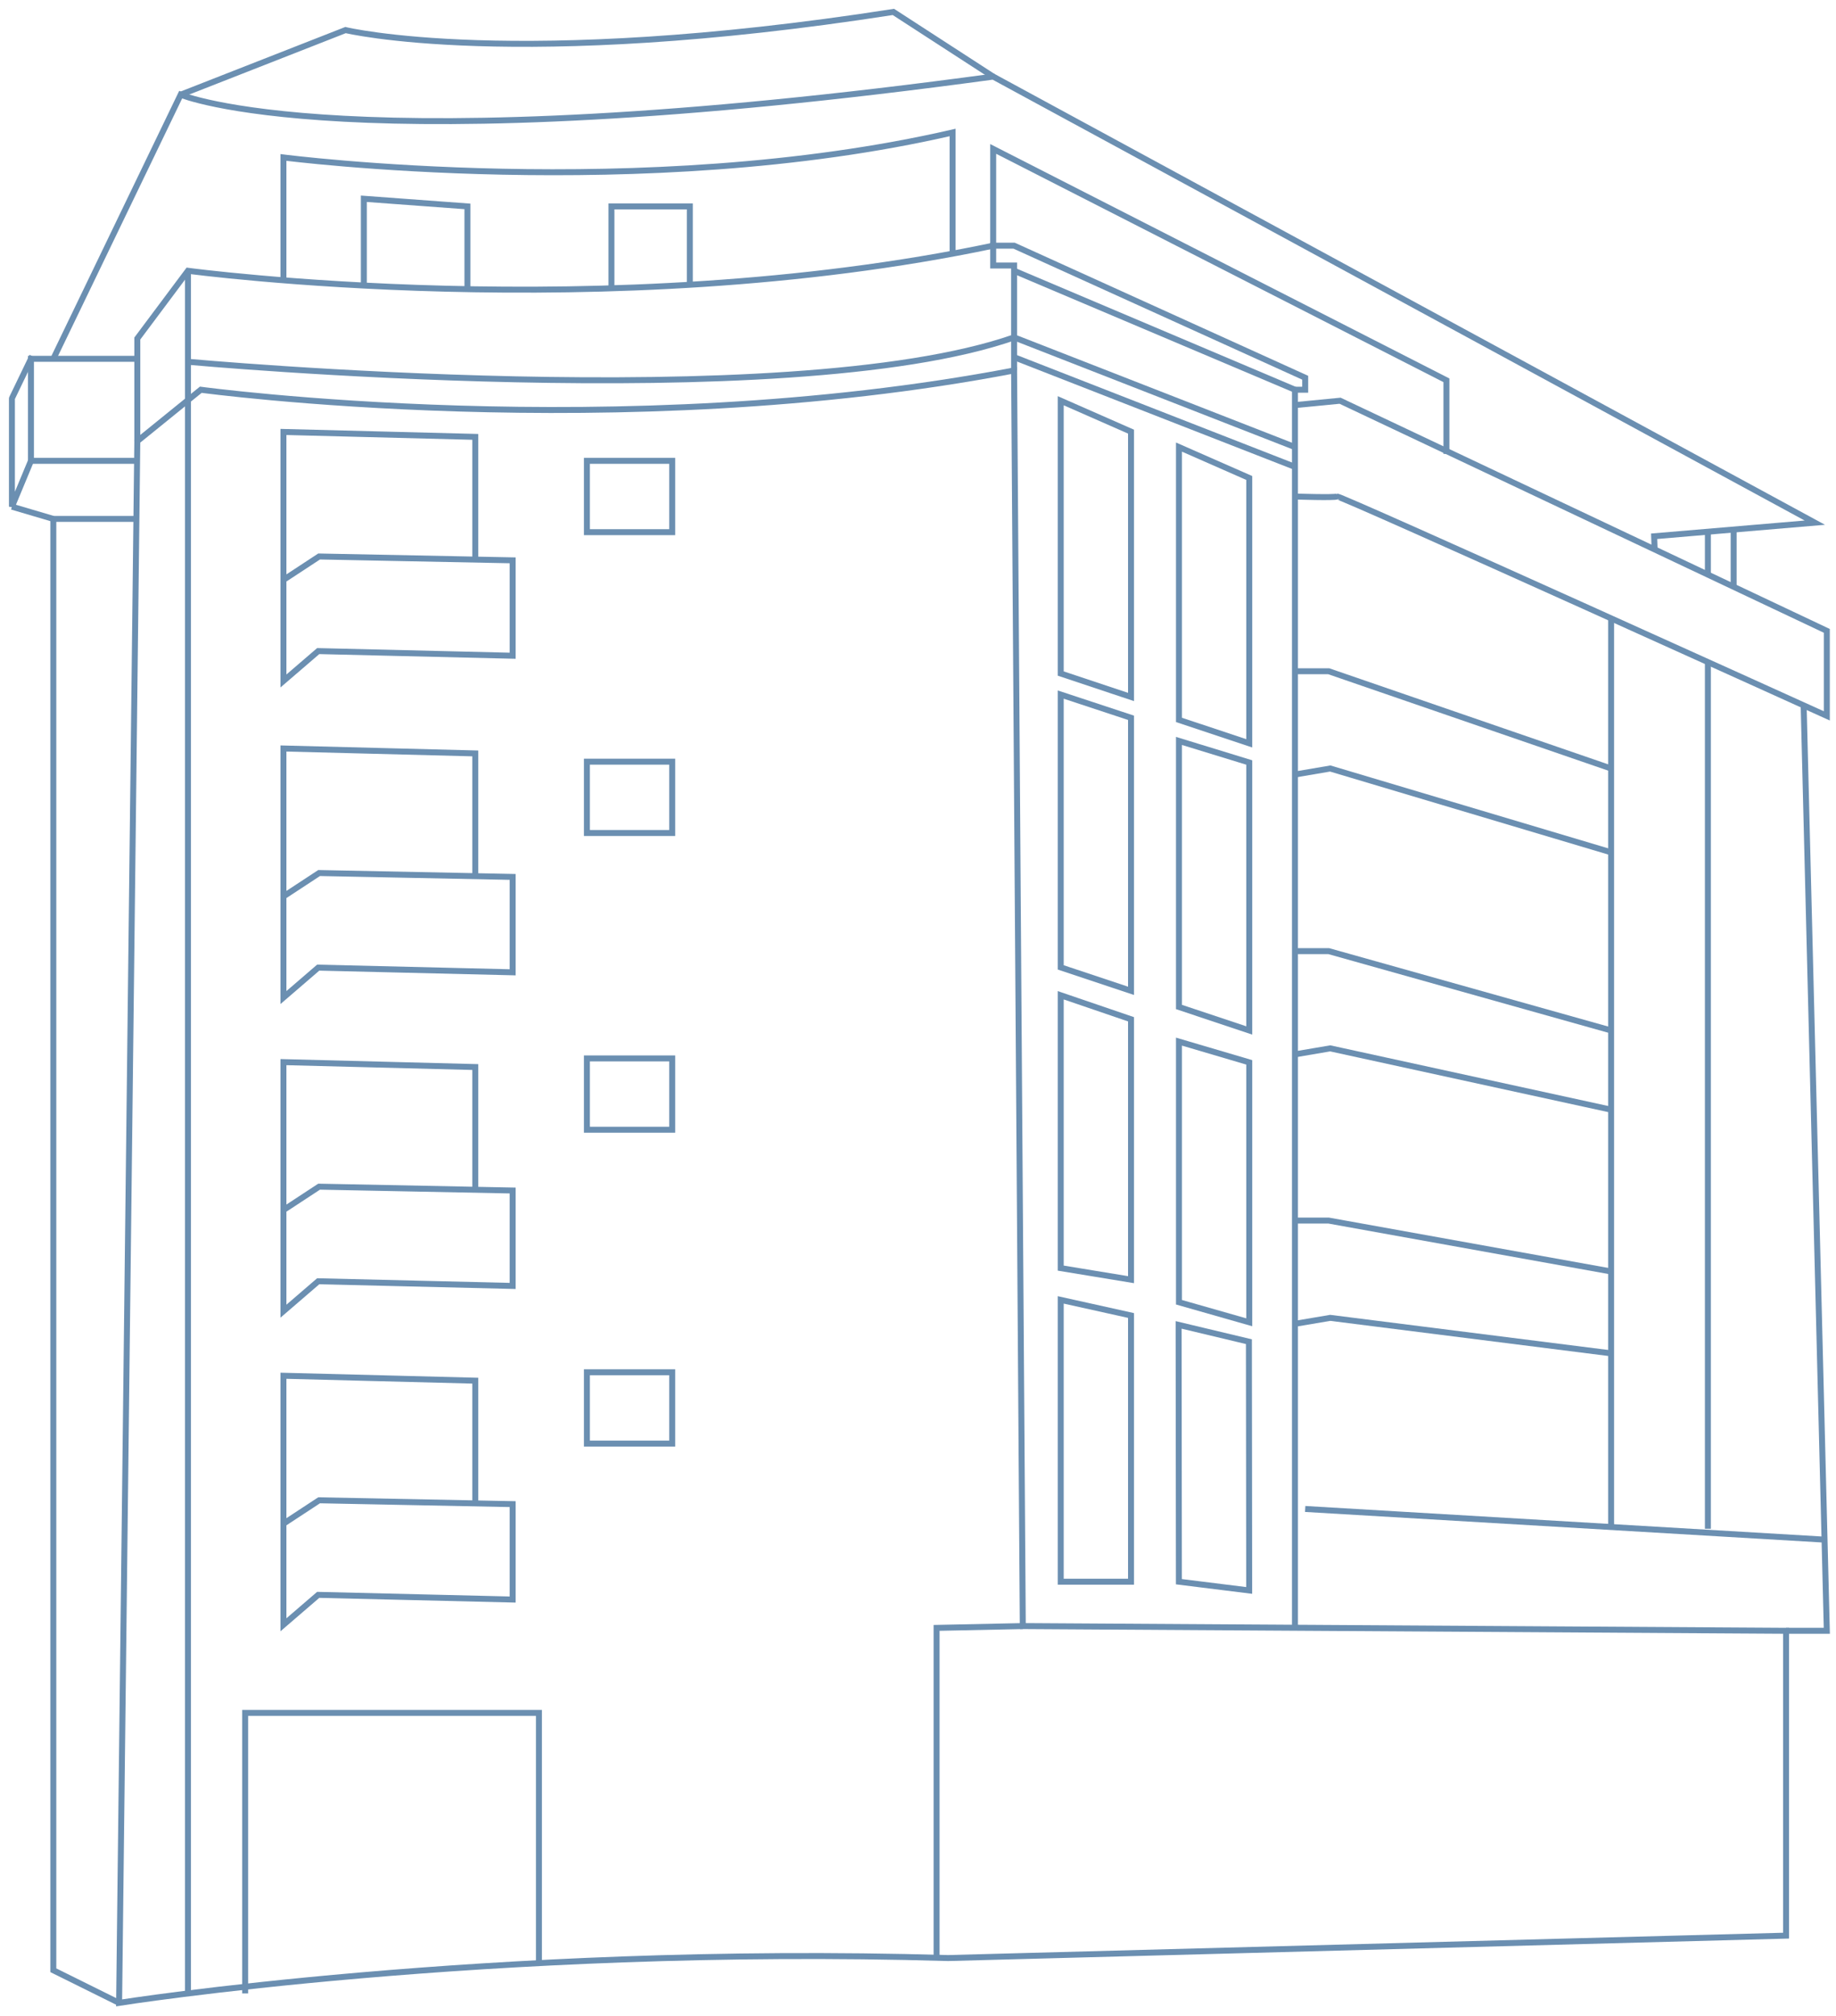 <svg width="154" height="169" viewBox="0 0 154 169" fill="none" xmlns="http://www.w3.org/2000/svg">
<path d="M85.06 31.06L85.79 136.337L149.813 136.733V162.293L79.525 164.172C40.809 163.044 9.99 167.93 9.99 167.93L11.517 36.99L16.843 32.677C16.843 32.677 51.847 37.421 85.06 31.06Z" stroke="#6B8FB1" stroke-width="0.5" stroke-miterlimit="10"/>
<path d="M4.473 30.085L15.153 7.94C15.153 7.94 29.012 13.824 83.309 6.422L152.224 43.822L138.745 44.963L138.786 46.068" stroke="#6B8FB1" stroke-width="0.5" stroke-miterlimit="10"/>
<path d="M15.153 7.94L28.983 2.521C28.983 2.521 43.16 5.947 74.936 1L83.306 6.424" stroke="#6B8FB1" stroke-width="0.5" stroke-miterlimit="10"/>
<path d="M85.059 31.06V22.704V22.262H83.306V20.598H85.059L109.477 31.671V32.677H108.619V136.489" stroke="#6B8FB1" stroke-width="0.5" stroke-miterlimit="10"/>
<path d="M85.06 22.703L108.619 32.677" stroke="#6B8FB1" stroke-width="0.5" stroke-miterlimit="10"/>
<path d="M56.384 38.639H49.229V44.619H56.384V38.639Z" stroke="#6B8FB1" stroke-width="0.5" stroke-miterlimit="10"/>
<path d="M56.384 63.862H49.229V69.842H56.384V63.862Z" stroke="#6B8FB1" stroke-width="0.5" stroke-miterlimit="10"/>
<path d="M56.384 88.742H49.229V94.722H56.384V88.742Z" stroke="#6B8FB1" stroke-width="0.5" stroke-miterlimit="10"/>
<path d="M56.384 115.056H49.229V121.036H56.384V115.056Z" stroke="#6B8FB1" stroke-width="0.5" stroke-miterlimit="10"/>
<path d="M11.517 36.99V28.384L15.764 22.703C15.764 22.703 50.852 27.413 83.306 20.598V12.486L121.323 31.886V38.055" stroke="#6B8FB1" stroke-width="0.5" stroke-miterlimit="10"/>
<path d="M15.764 22.703V33.549V167.139" stroke="#6B8FB1" stroke-width="0.5" stroke-miterlimit="10"/>
<path d="M23.774 23.5V13.201C23.774 13.201 54.005 17.087 79.903 11.107V21.267" stroke="#6B8FB1" stroke-width="0.5" stroke-miterlimit="10"/>
<path d="M30.519 23.939V16.665L39.207 17.305V24.245" stroke="#6B8FB1" stroke-width="0.5" stroke-miterlimit="10"/>
<path d="M51.286 24.175V17.305H57.862V23.876" stroke="#6B8FB1" stroke-width="0.5" stroke-miterlimit="10"/>
<path d="M15.764 30.333C15.764 30.333 65.986 34.937 85.057 28.288" stroke="#6B8FB1" stroke-width="0.5" stroke-miterlimit="10"/>
<path d="M23.774 48.622L26.767 46.658L43.002 46.981V54.98L26.691 54.59L23.774 57.097V48.622ZM23.774 48.622V36.217L39.867 36.63V47.06" stroke="#6B8FB1" stroke-width="0.5" stroke-miterlimit="10"/>
<path d="M23.774 75.162L26.767 73.199L43.002 73.525V81.523L26.691 81.13L23.774 83.641V75.162ZM23.774 75.162V62.757L39.867 63.17V73.603" stroke="#6B8FB1" stroke-width="0.5" stroke-miterlimit="10"/>
<path d="M23.774 101.458L26.767 99.495L43.002 99.818V107.819L26.691 107.426L23.774 109.937V101.458ZM23.774 101.458V89.053L39.867 89.466V99.896" stroke="#6B8FB1" stroke-width="0.5" stroke-miterlimit="10"/>
<path d="M23.774 127.754L26.767 125.791L43.002 126.114V134.112L26.691 133.72L23.774 136.23V127.754ZM23.774 127.754V115.349L39.867 115.762V126.192" stroke="#6B8FB1" stroke-width="0.5" stroke-miterlimit="10"/>
<path d="M20.562 167.139V143.618H45.204V164.597" stroke="#6B8FB1" stroke-width="0.5" stroke-miterlimit="10"/>
<path d="M85.79 136.337L78.559 136.489V164.169" stroke="#6B8FB1" stroke-width="0.5" stroke-miterlimit="10"/>
<path d="M11.5 38.639H2.597V30.085H11.517" stroke="#6B8FB1" stroke-width="0.5" stroke-miterlimit="10"/>
<path d="M11.517 43.508H4.473V165.196L9.99 167.93" stroke="#6B8FB1" stroke-width="0.5" stroke-miterlimit="10"/>
<path d="M2.597 38.639L1 42.481V33.398L2.597 30.085" stroke="#6B8FB1" stroke-width="0.5" stroke-linecap="square" stroke-linejoin="bevel"/>
<path d="M1 42.482L4.473 43.508" stroke="#6B8FB1" stroke-width="0.5" stroke-miterlimit="10"/>
<path d="M85.06 28.288L108.619 37.485" stroke="#6B8FB1" stroke-width="0.5" stroke-miterlimit="10"/>
<path d="M85.06 29.949L108.619 39.145" stroke="#6B8FB1" stroke-width="0.5" stroke-miterlimit="10"/>
<path d="M88.972 33.599L94.868 36.191V58.438L88.972 56.472V33.599Z" stroke="#6B8FB1" stroke-width="0.5" stroke-miterlimit="10"/>
<path d="M98.89 37.485L104.786 40.076V62.324L98.89 60.36V37.485Z" stroke="#6B8FB1" stroke-width="0.5" stroke-miterlimit="10"/>
<path d="M88.972 58.237L94.868 60.183V83.076L88.972 81.11V58.237Z" stroke="#6B8FB1" stroke-width="0.5" stroke-miterlimit="10"/>
<path d="M98.89 62.123L104.786 63.932V86.398L98.89 84.431V62.123Z" stroke="#6B8FB1" stroke-width="0.5" stroke-miterlimit="10"/>
<path d="M88.972 83.448L94.868 85.461V107.293L88.972 106.324V83.448Z" stroke="#6B8FB1" stroke-width="0.5" stroke-miterlimit="10"/>
<path d="M98.89 87.334L104.786 89.073V110.867L98.89 109.186V87.334Z" stroke="#6B8FB1" stroke-width="0.5" stroke-miterlimit="10"/>
<path d="M88.972 108.988L94.868 110.297V132.617H88.972V108.988Z" stroke="#6B8FB1" stroke-width="0.5" stroke-miterlimit="10"/>
<path d="M98.86 111.085L104.756 112.493L104.779 133.35L98.884 132.617L98.86 111.085Z" stroke="#6B8FB1" stroke-width="0.5" stroke-miterlimit="10"/>
<path d="M108.619 41.63C108.619 41.63 111.891 41.74 112.147 41.63C112.403 41.519 153.23 60.023 153.23 60.023V52.894L138.344 45.858L112.403 33.599L108.622 33.965" stroke="#6B8FB1" stroke-width="0.5" stroke-miterlimit="10"/>
<path d="M143.254 44.759V48.179" stroke="#6B8FB1" stroke-width="0.5" stroke-miterlimit="10"/>
<path d="M145.415 44.355V49.2" stroke="#6B8FB1" stroke-width="0.5" stroke-miterlimit="10"/>
<path d="M151.287 59.145L153.23 136.733H149.815" stroke="#6B8FB1" stroke-width="0.5" stroke-miterlimit="10"/>
<path d="M135.136 51.844V128.179" stroke="#6B8FB1" stroke-width="0.5" stroke-miterlimit="10"/>
<path d="M143.254 55.509V128.179" stroke="#6B8FB1" stroke-width="0.5" stroke-miterlimit="10"/>
<path d="M108.619 56.28H111.449L135.136 64.435" stroke="#6B8FB1" stroke-width="0.5" stroke-miterlimit="10"/>
<path d="M108.619 64.939L111.577 64.435L135.136 71.462" stroke="#6B8FB1" stroke-width="0.5" stroke-miterlimit="10"/>
<path d="M108.619 79.746H111.449L135.136 86.398" stroke="#6B8FB1" stroke-width="0.5" stroke-miterlimit="10"/>
<path d="M108.619 88.402L111.577 87.899L135.136 93.041" stroke="#6B8FB1" stroke-width="0.5" stroke-miterlimit="10"/>
<path d="M108.619 102.339H111.449L135.136 106.606" stroke="#6B8FB1" stroke-width="0.5" stroke-miterlimit="10"/>
<path d="M108.619 110.995L111.577 110.495L135.136 113.47" stroke="#6B8FB1" stroke-width="0.5" stroke-miterlimit="10"/>
<path d="M109.477 126.518L153.23 129.101" stroke="#6B8FB1" stroke-width="0.5" stroke-miterlimit="10"/>
</svg>
